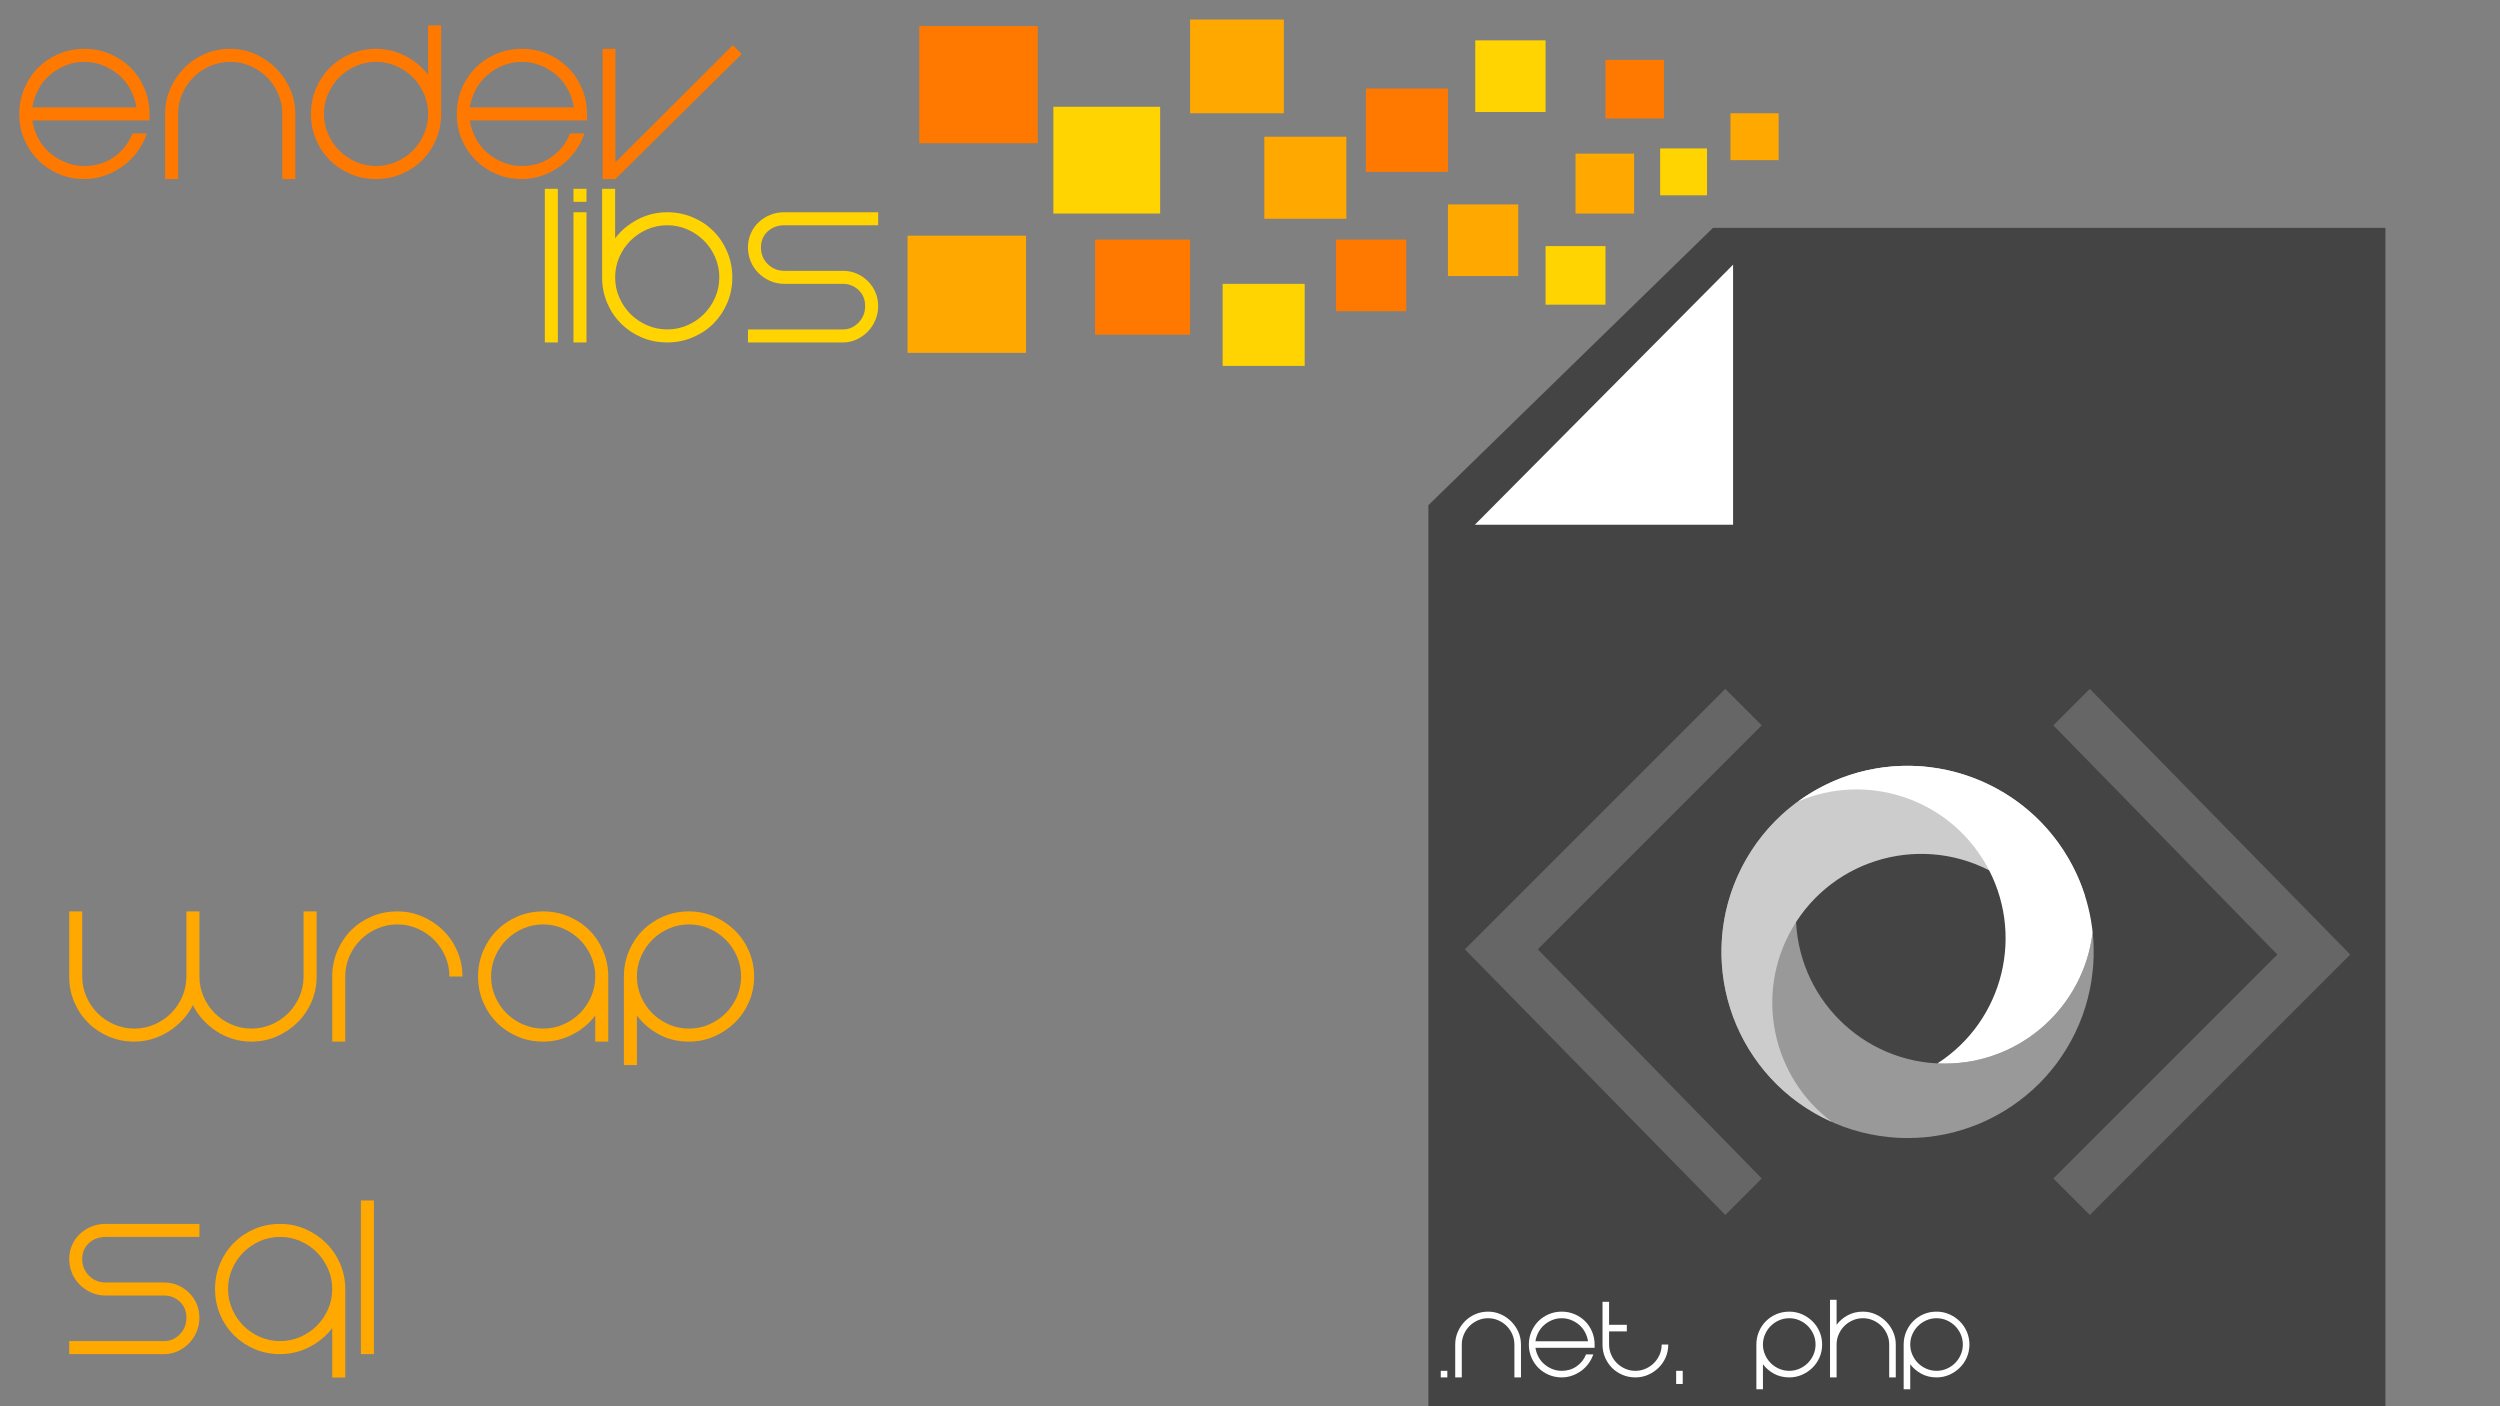 <?xml version="1.0" encoding="iso-8859-1"?>
<!-- Generator: Adobe Illustrator 16.0.0, SVG Export Plug-In . SVG Version: 6.00 Build 0)  -->
<!DOCTYPE svg PUBLIC "-//W3C//DTD SVG 1.1//EN" "http://www.w3.org/Graphics/SVG/1.1/DTD/svg11.dtd">
<svg version="1.1" id="Layer_1" xmlns="http://www.w3.org/2000/svg" xmlns:xlink="http://www.w3.org/1999/xlink" x="0px" y="0px"
	 width="1920px" height="1080px" viewBox="0 0 1920 1080" style="enable-background:new 0 0 1920 1080;" xml:space="preserve">
<rect x="0" y="0" width="1920" height="1080" fill="#808080" stroke="none"/>
<g>
	<polygon style="fill:#444444;" points="1315.577,175 1097,387.98 1097,1081 1832,1081 1832,175 	"/>
	<polygon style="fill:#FFFFFF;" points="1331,403 1331,203.276 1132.696,403 	"/>
	<g>
		<g>
			<path style="fill:#999999;" d="M1493.583,816.834c-63.145,0-114.332-51.188-114.332-114.33
				c0-58.58,44.056-106.869,100.841-113.543c-4.959-0.521-9.995-0.788-15.092-0.788c-78.929,0-142.914,63.983-142.914,142.913
				S1386.071,874,1465,874s142.913-63.984,142.913-142.914c0-5.098-0.267-10.133-0.788-15.092
				C1600.45,772.779,1552.161,816.834,1493.583,816.834z"/>
			<path style="fill:#CCCCCC;" d="M1578.359,688.441h23.043c-10.321-33.043-32.604-62.449-64.946-81.123
				c-68.354-39.463-155.759-16.043-195.224,52.311c-39.464,68.354-16.044,155.76,52.311,195.223
				c4.415,2.549,8.908,4.836,13.464,6.865c-45.84-34.174-59.849-98.021-30.559-148.752c31.572-54.684,101.494-73.42,156.179-41.848
				c20.603,11.895,36.103,29.234,45.732,49.152V688.441z"/>
			<g>
				<path style="fill:#FFFFFF;" d="M1348.972,814.541c12.088,16.848,27.33,30.383,44.436,40.26
					C1375.903,844.65,1360.753,830.891,1348.972,814.541z"/>
				<path style="fill:#FFFFFF;" d="M1524.969,663.459c30.625,53.045,13.913,120.43-37.029,153.238
					c1.869,0.09,3.751,0.137,5.644,0.137c58.578,0,106.867-44.055,113.542-100.84c0.521,4.959,0.788,9.994,0.788,15.092
					c0,4.852-0.242,9.645-0.715,14.371c2.938-28.828-2.836-58.814-18.432-85.828c-39.464-68.354-126.869-91.773-195.224-52.311
					c-4.414,2.549-8.642,5.299-12.676,8.229C1433.382,592.936,1495.679,612.729,1524.969,663.459z"/>
				<path style="fill:#FFFFFF;" d="M1465,874c-4.812,0-9.567-0.238-14.257-0.703c16.954,1.715,34.307,0.414,51.217-4.123
					C1490.172,872.32,1477.78,874,1465,874z"/>
				<path style="fill:#FFFFFF;" d="M1548.547,847.047c16.844-12.105,30.371-27.365,40.236-44.488
					C1578.645,820.08,1564.894,835.25,1548.547,847.047z"/>
			</g>
		</g>
		<g>
			<path style="fill:#666666;" d="M1353.018,905.086l-28,28l-200-204l200-200l28,28l-172,172L1353.018,905.086z"/>
			<path style="fill:#666666;" d="M1576.982,557.086l28-28l200,204l-200,200l-28-28l172-172L1576.982,557.086z"/>
		</g>
	</g>
</g>
<g>
	<rect x="706" y="20" style="fill:#FF7900;" width="91" height="90"/>
	<rect x="809" y="82" style="fill:#FFD400;" width="82" height="82"/>
	<rect x="697" y="181" style="fill:#FFA800;" width="91" height="90"/>
	<rect x="841" y="184" style="fill:#FF7900;" width="73" height="73"/>
	<rect x="914" y="15" style="fill:#FFA800;" width="72" height="72"/>
	<rect x="971" y="105" style="fill:#FFA800;" width="63" height="63"/>
	<rect x="939" y="218" style="fill:#FFD400;" width="63" height="63"/>
	<rect x="1026" y="184" style="fill:#FF7900;" width="54" height="55"/>
	<rect x="1049" y="68" style="fill:#FF7900;" width="63" height="64"/>
	<rect x="1133" y="31" style="fill:#FFD400;" width="54" height="55"/>
	<rect x="1187" y="189" style="fill:#FFD400;" width="46" height="45"/>
	<rect x="1112" y="157" style="fill:#FFA800;" width="54" height="55"/>
	<rect x="1210" y="118" style="fill:#FFA800;" width="45" height="46"/>
	<rect x="1275" y="114" style="fill:#FFD400;" width="36" height="36"/>
	<rect x="1329" y="87" style="fill:#FFA800;" width="37" height="36"/>
	<rect x="1233" y="46" style="fill:#FF7900;" width="45" height="45"/>
</g>
<g>
	<path style="fill:#FF7900;" d="M64.804,127.499c8.531,0,16.065-2.266,22.6-6.8c6.531-4.531,11.331-10.6,14.4-18.2h11
		c-1.734,5.069-4.169,9.734-7.3,14c-3.135,4.269-6.8,7.935-11,11c-4.2,3.069-8.834,5.5-13.9,7.3c-5.068,1.8-10.334,2.7-15.8,2.7
		c-7.069,0-13.634-1.3-19.7-3.9c-6.068-2.6-11.334-6.131-15.8-10.6c-4.469-4.466-8-9.731-10.6-15.8c-2.6-6.066-3.9-12.631-3.9-19.7
		c0-6.931,1.3-13.466,3.9-19.6c2.6-6.131,6.131-11.431,10.6-15.9c4.466-4.466,9.731-8,15.8-10.6c6.066-2.6,12.631-3.9,19.7-3.9
		c6.931,0,13.466,1.3,19.6,3.9c6.131,2.6,11.431,6.134,15.9,10.6c4.466,4.469,8,9.769,10.6,15.9c2.6,6.134,3.9,12.669,3.9,19.6v5
		h-18h-72c0.8,5.069,2.366,9.734,4.7,14c2.331,4.269,5.3,7.935,8.9,11c3.6,3.069,7.631,5.5,12.1,7.3
		C54.969,126.599,59.735,127.499,64.804,127.499z M64.804,47.499c-5.069,0-9.834,0.9-14.3,2.7c-4.469,1.8-8.5,4.234-12.1,7.3
		c-3.6,3.069-6.569,6.769-8.9,11.1c-2.334,4.334-3.9,8.969-4.7,13.9h80c-0.8-4.931-2.369-9.565-4.7-13.9
		c-2.334-4.332-5.3-8.031-8.9-11.1c-3.6-3.065-7.668-5.5-12.2-7.3C74.469,48.399,69.735,47.499,64.804,47.499z"/>
	<path style="fill:#FF7900;" d="M176.803,37.499c6.8,0,13.2,1.334,19.2,4c6,2.669,11.3,6.3,15.9,10.9s8.231,9.9,10.9,15.9
		c2.666,6,4,12.4,4,19.2v50h-10v-50c0-5.466-1.069-10.631-3.2-15.5c-2.134-4.866-5-9.1-8.6-12.7c-3.6-3.6-7.834-6.465-12.7-8.6
		c-4.869-2.131-10.034-3.2-15.5-3.2c-5.469,0-10.634,1.069-15.5,3.2c-4.869,2.134-9.1,5-12.7,8.6c-3.6,3.6-6.469,7.834-8.6,12.7
		c-2.135,4.869-3.2,10.034-3.2,15.5v50h-10v-50c0-6.8,1.3-13.2,3.9-19.2s6.131-11.3,10.6-15.9c4.466-4.6,9.731-8.231,15.8-10.9
		C163.169,38.833,169.734,37.499,176.803,37.499z"/>
	<path style="fill:#FF7900;" d="M238.803,87.499c0-6.931,1.3-13.466,3.9-19.6c2.6-6.131,6.131-11.431,10.6-15.9
		c4.466-4.466,9.731-8,15.8-10.6c6.066-2.6,12.631-3.9,19.7-3.9c8,0,15.531,1.834,22.6,5.5c7.065,3.669,12.866,8.5,17.4,14.5v-38h10
		v68c0,7.069-1.3,13.634-3.9,19.7c-2.6,6.068-6.134,11.334-10.6,15.8c-4.469,4.469-9.769,8-15.9,10.6
		c-6.134,2.6-12.669,3.9-19.6,3.9c-7.069,0-13.634-1.3-19.7-3.9c-6.068-2.6-11.334-6.131-15.8-10.6c-4.469-4.466-8-9.731-10.6-15.8
		C240.103,101.133,238.803,94.568,238.803,87.499z M248.803,87.499c0,5.469,1.065,10.634,3.2,15.5c2.131,4.869,5,9.1,8.6,12.7
		c3.6,3.6,7.832,6.469,12.7,8.6c4.866,2.135,10.031,3.2,15.5,3.2c5.466,0,10.631-1.065,15.5-3.2c4.866-2.131,9.1-5,12.7-8.6
		c3.6-3.6,6.465-7.832,8.6-12.7c2.131-4.866,3.2-10.031,3.2-15.5c0-5.466-1.069-10.631-3.2-15.5c-2.134-4.866-5-9.1-8.6-12.7
		c-3.6-3.6-7.834-6.465-12.7-8.6c-4.869-2.131-10.034-3.2-15.5-3.2c-5.469,0-10.634,1.069-15.5,3.2c-4.869,2.134-9.1,5-12.7,8.6
		c-3.6,3.6-6.469,7.834-8.6,12.7C249.868,76.868,248.803,82.033,248.803,87.499z"/>
	<path style="fill:#FF7900;" d="M400.802,127.499c8.531,0,16.065-2.266,22.6-6.8c6.531-4.531,11.331-10.6,14.4-18.2h11
		c-1.734,5.069-4.169,9.734-7.3,14c-3.135,4.269-6.8,7.935-11,11c-4.2,3.069-8.834,5.5-13.9,7.3c-5.068,1.8-10.334,2.7-15.8,2.7
		c-7.069,0-13.634-1.3-19.7-3.9c-6.068-2.6-11.334-6.131-15.8-10.6c-4.469-4.466-8-9.731-10.6-15.8c-2.6-6.066-3.9-12.631-3.9-19.7
		c0-6.931,1.3-13.466,3.9-19.6c2.6-6.131,6.131-11.431,10.6-15.9c4.466-4.466,9.731-8,15.8-10.6c6.066-2.6,12.631-3.9,19.7-3.9
		c6.931,0,13.466,1.3,19.6,3.9c6.131,2.6,11.431,6.134,15.9,10.6c4.466,4.469,8,9.769,10.6,15.9c2.6,6.134,3.9,12.669,3.9,19.6v5
		h-18h-72c0.8,5.069,2.366,9.734,4.7,14c2.331,4.269,5.3,7.935,8.9,11c3.6,3.069,7.631,5.5,12.1,7.3
		C390.968,126.599,395.733,127.499,400.802,127.499z M400.802,47.499c-5.069,0-9.834,0.9-14.3,2.7c-4.469,1.8-8.5,4.234-12.1,7.3
		c-3.6,3.069-6.569,6.769-8.9,11.1c-2.334,4.334-3.9,8.969-4.7,13.9h80c-0.8-4.931-2.369-9.565-4.7-13.9
		c-2.334-4.332-5.3-8.031-8.9-11.1c-3.6-3.065-7.668-5.5-12.2-7.3C410.468,48.399,405.733,47.499,400.802,47.499z"/>
	<path style="fill:#FF7900;" d="M472.602,137.499h-9.8v-100h9.8v87.2l90.2-90l6.8,6.8L472.602,137.499z"/>
</g>
<g>
	<path style="fill:#FFD400;" d="M418.433,263.003v-118h10v118H418.433z"/>
	<path style="fill:#FFD400;" d="M440.43,155.003v-10h10v10H440.43z M440.43,263.003v-100h10v100H440.43z"/>
	<path style="fill:#FFD400;" d="M512.427,163.003c6.931,0,13.466,1.3,19.6,3.9c6.131,2.6,11.431,6.134,15.9,10.6
		c4.466,4.469,8,9.769,10.6,15.9c2.6,6.134,3.9,12.669,3.9,19.6c0,7.069-1.3,13.634-3.9,19.7c-2.6,6.068-6.134,11.334-10.6,15.8
		c-4.469,4.469-9.769,8-15.9,10.6c-6.134,2.601-12.669,3.9-19.6,3.9c-7.069,0-13.634-1.3-19.7-3.9
		c-6.068-2.6-11.334-6.131-15.8-10.6c-4.469-4.466-8-9.731-10.6-15.8c-2.6-6.066-3.9-12.631-3.9-19.7v-68h10v38
		c4.531-6,10.331-10.831,17.4-14.5C496.893,164.837,504.427,163.003,512.427,163.003z M512.427,253.003
		c5.466,0,10.631-1.065,15.5-3.2c4.866-2.131,9.1-5,12.7-8.6c3.6-3.601,6.465-7.832,8.6-12.7c2.131-4.866,3.2-10.031,3.2-15.5
		c0-5.466-1.069-10.631-3.2-15.5c-2.134-4.866-5-9.1-8.6-12.7c-3.6-3.6-7.834-6.465-12.7-8.6c-4.869-2.131-10.034-3.2-15.5-3.2
		c-5.469,0-10.634,1.069-15.5,3.2c-4.869,2.134-9.1,5-12.7,8.6c-3.6,3.6-6.469,7.834-8.6,12.7c-2.135,4.869-3.2,10.034-3.2,15.5
		c0,5.469,1.065,10.634,3.2,15.5c2.131,4.869,5,9.1,8.6,12.7c3.6,3.6,7.832,6.469,12.7,8.6
		C501.792,251.938,506.958,253.003,512.427,253.003z"/>
	<path style="fill:#FFD400;" d="M589.626,177.703c-3.469,3.134-5.2,7.234-5.2,12.3c0,5.069,1.731,9.334,5.2,12.8
		c3.465,3.469,7.731,5.2,12.8,5.2h22h23c3.731,0,7.231,0.7,10.5,2.1c3.266,1.4,6.131,3.334,8.6,5.8c2.465,2.469,4.4,5.334,5.8,8.6
		c1.4,3.269,2.1,6.769,2.1,10.5c0,3.734-0.7,7.3-2.1,10.7c-1.4,3.399-3.334,6.368-5.8,8.899c-2.469,2.535-5.334,4.569-8.6,6.101
		c-3.269,1.534-6.769,2.3-10.5,2.3h-73v-10h73c4.531,0,8.5-1.731,11.9-5.2c3.4-3.466,5.1-7.731,5.1-12.8c0-5.065-1.7-9.166-5.1-12.3
		c-3.4-3.131-7.369-4.7-11.9-4.7h-23h-22c-4,0-7.7-0.766-11.1-2.3c-3.4-1.531-6.369-3.566-8.9-6.1c-2.534-2.531-4.5-5.5-5.9-8.9
		c-1.4-3.4-2.1-6.966-2.1-10.7c0-3.731,0.7-7.231,2.1-10.5c1.4-3.266,3.366-6.131,5.9-8.6c2.531-2.465,5.5-4.4,8.9-5.8
		s7.1-2.1,11.1-2.1h72v10h-72C597.357,173.003,593.092,174.572,589.626,177.703z"/>
</g>
<g>
	<path style="fill:#FFA800;" d="M103.155,799.956c-7.069,0-13.634-1.3-19.7-3.899c-6.068-2.601-11.334-6.132-15.8-10.601
		c-4.469-4.466-8-9.731-10.6-15.8c-2.6-6.066-3.9-12.631-3.9-19.7v-50h10v50c0,5.469,1.065,10.634,3.2,15.5
		c2.131,4.868,5,9.101,8.6,12.7c3.6,3.6,7.832,6.469,12.7,8.6c4.866,2.135,10.031,3.2,15.5,3.2c5.466,0,10.631-1.065,15.5-3.2
		c4.866-2.131,9.1-5,12.7-8.6c3.6-3.6,6.465-7.832,8.6-12.7c2.131-4.866,3.2-10.031,3.2-15.5v-50h10v50
		c0,5.469,1.065,10.634,3.2,15.5c2.131,4.868,5,9.101,8.6,12.7c3.6,3.6,7.832,6.469,12.7,8.6c4.866,2.135,10.031,3.2,15.5,3.2
		c5.466,0,10.631-1.065,15.5-3.2c4.866-2.131,9.1-5,12.7-8.6c3.6-3.6,6.465-7.832,8.6-12.7c2.131-4.866,3.2-10.031,3.2-15.5v-50h10
		v50c0,7.069-1.334,13.634-4,19.7c-2.669,6.068-6.3,11.334-10.9,15.8c-4.6,4.469-9.9,8-15.9,10.601c-6,2.6-12.4,3.899-19.2,3.899
		c-5.069,0-9.869-0.7-14.4-2.101c-4.535-1.399-8.734-3.365-12.6-5.899c-3.869-2.531-7.334-5.5-10.4-8.899
		c-3.069-3.4-5.6-7.101-7.6-11.101c-2,4-4.569,7.7-7.7,11.101c-3.134,3.399-6.668,6.368-10.6,8.899
		c-3.935,2.534-8.169,4.5-12.7,5.899C112.621,799.256,107.955,799.956,103.155,799.956z"/>
	<path style="fill:#FFA800;" d="M305.154,699.956c6.8,0,13.2,1.3,19.2,3.899c6,2.601,11.3,6.135,15.9,10.601
		c4.6,4.469,8.231,9.769,10.9,15.899c2.666,6.135,4,12.67,4,19.601h-10c0-5.466-1.069-10.632-3.2-15.5
		c-2.134-4.866-5-9.101-8.6-12.7c-3.6-3.6-7.834-6.465-12.7-8.6c-4.869-2.131-10.034-3.2-15.5-3.2c-5.469,0-10.634,1.069-15.5,3.2
		c-4.869,2.135-9.1,5-12.7,8.6c-3.6,3.6-6.469,7.834-8.6,12.7c-2.135,4.868-3.2,10.034-3.2,15.5v50h-10v-50
		c0-6.931,1.3-13.466,3.9-19.601c2.6-6.131,6.131-11.431,10.6-15.899c4.466-4.466,9.731-8,15.8-10.601
		C291.52,701.256,298.085,699.956,305.154,699.956z"/>
	<path style="fill:#FFA800;" d="M417.154,699.956c6.931,0,13.466,1.3,19.6,3.899c6.131,2.601,11.431,6.135,15.9,10.601
		c4.466,4.469,8,9.769,10.6,15.899c2.6,6.135,3.9,12.67,3.9,19.601v50h-10v-20c-4.534,6-10.334,10.835-17.4,14.5
		c-7.069,3.669-14.6,5.5-22.6,5.5c-7.069,0-13.634-1.3-19.7-3.899c-6.068-2.601-11.334-6.132-15.8-10.601
		c-4.469-4.466-8-9.731-10.6-15.8c-2.6-6.066-3.9-12.631-3.9-19.7c0-6.931,1.3-13.466,3.9-19.601
		c2.6-6.131,6.131-11.431,10.6-15.899c4.466-4.466,9.731-8,15.8-10.601C403.52,701.256,410.085,699.956,417.154,699.956z
		 M417.154,789.956c5.466,0,10.631-1.065,15.5-3.2c4.866-2.131,9.1-5,12.7-8.6c3.6-3.6,6.465-7.832,8.6-12.7
		c2.131-4.866,3.2-10.031,3.2-15.5c0-5.466-1.069-10.632-3.2-15.5c-2.134-4.866-5-9.101-8.6-12.7c-3.6-3.6-7.834-6.465-12.7-8.6
		c-4.869-2.131-10.034-3.2-15.5-3.2c-5.469,0-10.634,1.069-15.5,3.2c-4.869,2.135-9.1,5-12.7,8.6c-3.6,3.6-6.469,7.834-8.6,12.7
		c-2.135,4.868-3.2,10.034-3.2,15.5c0,5.469,1.065,10.634,3.2,15.5c2.131,4.868,5,9.101,8.6,12.7c3.6,3.6,7.832,6.469,12.7,8.6
		C406.52,788.891,411.685,789.956,417.154,789.956z"/>
	<path style="fill:#FFA800;" d="M579.153,749.956c0,7.069-1.334,13.634-4,19.7c-2.669,6.068-6.3,11.334-10.9,15.8
		c-4.6,4.469-9.9,8-15.9,10.601c-6,2.6-12.4,3.899-19.2,3.899c-8.534,0-16.2-1.831-23-5.5c-6.8-3.665-12.469-8.5-17-14.5v38h-10v-68
		c0-6.931,1.3-13.466,3.9-19.601c2.6-6.131,6.131-11.431,10.6-15.899c4.466-4.466,9.731-8,15.8-10.601
		c6.066-2.6,12.631-3.899,19.7-3.899c6.8,0,13.2,1.3,19.2,3.899c6,2.601,11.3,6.135,15.9,10.601c4.6,4.469,8.231,9.769,10.9,15.899
		C577.819,736.49,579.153,743.025,579.153,749.956z M569.153,749.956c0-5.466-1.069-10.632-3.2-15.5c-2.134-4.866-5-9.101-8.6-12.7
		c-3.6-3.6-7.834-6.465-12.7-8.6c-4.869-2.131-10.034-3.2-15.5-3.2c-5.469,0-10.634,1.069-15.5,3.2c-4.869,2.135-9.1,5-12.7,8.6
		c-3.6,3.6-6.469,7.834-8.6,12.7c-2.135,4.868-3.2,10.034-3.2,15.5c0,5.469,1.065,10.634,3.2,15.5c2.131,4.868,5,9.101,8.6,12.7
		c3.6,3.6,7.832,6.469,12.7,8.6c4.866,2.135,10.031,3.2,15.5,3.2c5.466,0,10.631-1.065,15.5-3.2c4.866-2.131,9.1-5,12.7-8.6
		c3.6-3.6,6.465-7.832,8.6-12.7C568.084,760.59,569.153,755.425,569.153,749.956z"/>
	<path style="fill:#FFA800;" d="M68.355,954.656c-3.469,3.134-5.2,7.234-5.2,12.3c0,5.068,1.731,9.334,5.2,12.8
		c3.465,3.469,7.731,5.2,12.8,5.2h22h23c3.731,0,7.231,0.7,10.5,2.1c3.266,1.4,6.131,3.335,8.6,5.801c2.465,2.469,4.4,5.334,5.8,8.6
		c1.4,3.269,2.1,6.769,2.1,10.5c0,3.734-0.7,7.3-2.1,10.7c-1.4,3.399-3.334,6.368-5.8,8.899c-2.469,2.535-5.334,4.569-8.6,6.101
		c-3.269,1.534-6.769,2.3-10.5,2.3h-73v-10h73c4.531,0,8.5-1.731,11.9-5.2c3.4-3.466,5.1-7.731,5.1-12.8c0-5.065-1.7-9.166-5.1-12.3
		c-3.4-3.132-7.369-4.7-11.9-4.7h-23h-22c-4,0-7.7-0.766-11.1-2.3c-3.4-1.531-6.369-3.565-8.9-6.101c-2.534-2.531-4.5-5.5-5.9-8.899
		c-1.4-3.4-2.1-6.966-2.1-10.7c0-3.731,0.7-7.231,2.1-10.5c1.4-3.266,3.366-6.131,5.9-8.6c2.531-2.466,5.5-4.4,8.9-5.801
		c3.4-1.399,7.1-2.1,11.1-2.1h72v10h-72C76.086,949.956,71.821,951.524,68.355,954.656z"/>
	<path style="fill:#FFA800;" d="M215.155,1039.956c-7.069,0-13.634-1.3-19.7-3.9c-6.068-2.6-11.334-6.131-15.8-10.6
		c-4.469-4.466-8-9.731-10.6-15.8c-2.6-6.065-3.9-12.632-3.9-19.7c0-6.932,1.3-13.466,3.9-19.6c2.6-6.132,6.131-11.432,10.6-15.9
		c4.466-4.466,9.731-8,15.8-10.6c6.066-2.601,12.631-3.9,19.7-3.9c6.8,0,13.2,1.3,19.2,3.9c6,2.6,11.3,6.134,15.9,10.6
		c4.6,4.469,8.231,9.769,10.9,15.9c2.666,6.134,4,12.668,4,19.6v68h-10v-38c-4.534,6-10.334,10.834-17.4,14.5
		C230.686,1038.125,223.155,1039.956,215.155,1039.956z M215.155,949.956c-5.469,0-10.634,1.068-15.5,3.2
		c-4.869,2.134-9.1,5-12.7,8.6c-3.6,3.601-6.469,7.835-8.6,12.7c-2.135,4.869-3.2,10.034-3.2,15.5c0,5.469,1.065,10.635,3.2,15.5
		c2.131,4.869,5,9.1,8.6,12.7c3.6,3.6,7.832,6.469,12.7,8.6c4.866,2.135,10.031,3.2,15.5,3.2c5.466,0,10.631-1.065,15.5-3.2
		c4.866-2.131,9.1-5,12.7-8.6c3.6-3.601,6.465-7.831,8.6-12.7c2.131-4.865,3.2-10.031,3.2-15.5c0-5.466-1.069-10.631-3.2-15.5
		c-2.134-4.865-5-9.1-8.6-12.7c-3.6-3.6-7.834-6.466-12.7-8.6C225.786,951.024,220.621,949.956,215.155,949.956z"/>
	<path style="fill:#FFA800;" d="M277.154,1039.956v-118h10v118H277.154z"/>
</g>
<g>
	<path style="fill:#FFFFFF;" d="M1111.55,1057.844h-5.05v-5.05h5.05V1057.844z"/>
	<path style="fill:#FFFFFF;" d="M1142.858,1007.344c3.435,0,6.666,0.674,9.696,2.02c3.029,1.348,5.706,3.182,8.029,5.505
		c2.322,2.323,4.156,4.999,5.504,8.03c1.347,3.029,2.021,6.262,2.021,9.695v25.25h-5.05v-25.25c0-2.76-0.54-5.369-1.616-7.828
		c-1.077-2.457-2.524-4.595-4.343-6.413c-1.818-1.817-3.957-3.265-6.414-4.343c-2.459-1.076-5.066-1.616-7.827-1.616
		c-2.762,0-5.37,0.54-7.827,1.616c-2.459,1.078-4.596,2.525-6.414,4.343c-1.818,1.818-3.267,3.956-4.343,6.413
		c-1.077,2.459-1.616,5.068-1.616,7.828v25.25h-5.05v-25.25c0-3.434,0.657-6.666,1.97-9.695c1.313-3.031,3.096-5.707,5.353-8.03
		c2.255-2.323,4.915-4.157,7.979-5.505C1135.973,1008.018,1139.289,1007.344,1142.858,1007.344z"/>
	<path style="fill:#FFFFFF;" d="M1199.418,1052.794c4.309,0,8.113-1.145,11.413-3.435c3.298-2.288,5.722-5.353,7.272-9.19h5.555
		c-0.876,2.56-2.105,4.915-3.687,7.069c-1.583,2.156-3.435,4.008-5.556,5.556c-2.121,1.55-4.461,2.777-7.02,3.687
		c-2.559,0.908-5.219,1.363-7.979,1.363c-3.57,0-6.885-0.656-9.949-1.97s-5.723-3.097-7.979-5.353s-4.039-4.914-5.353-7.979
		s-1.97-6.379-1.97-9.949c0-3.5,0.656-6.801,1.97-9.898c1.313-3.096,3.097-5.772,5.353-8.029c2.256-2.255,4.914-4.039,7.979-5.353
		s6.379-1.97,9.949-1.97c3.5,0,6.801,0.656,9.898,1.97c3.096,1.313,5.772,3.098,8.029,5.353c2.255,2.257,4.039,4.934,5.353,8.029
		c1.313,3.098,1.97,6.398,1.97,9.898v2.525h-9.09h-36.36c0.404,2.56,1.194,4.916,2.374,7.07c1.177,2.154,2.676,4.006,4.494,5.555
		s3.854,2.777,6.11,3.686C1194.451,1052.34,1196.858,1052.794,1199.418,1052.794z M1199.418,1012.394
		c-2.56,0-4.967,0.454-7.222,1.364c-2.257,0.908-4.292,2.138-6.11,3.686c-1.818,1.551-3.317,3.418-4.494,5.605
		c-1.18,2.189-1.97,4.529-2.374,7.02h40.4c-0.404-2.49-1.196-4.83-2.374-7.02c-1.179-2.188-2.676-4.055-4.494-5.605
		c-1.818-1.548-3.873-2.777-6.161-3.686C1204.299,1012.848,1201.908,1012.394,1199.418,1012.394z"/>
	<path style="fill:#FFFFFF;" d="M1281.228,1032.594c0,3.57-0.674,6.885-2.021,9.949c-1.348,3.064-3.182,5.723-5.504,7.979
		c-2.323,2.256-5,4.039-8.029,5.353c-3.03,1.313-6.262,1.97-9.696,1.97c-3.569,0-6.886-0.656-9.948-1.97
		c-3.064-1.313-5.725-3.097-7.979-5.353c-2.257-2.256-4.04-4.914-5.353-7.979s-1.97-6.379-1.97-9.949v-32.825h5.05v17.675h13.635
		v5.051h-13.635v10.1c0,2.762,0.539,5.37,1.616,7.828c1.076,2.458,2.524,4.595,4.343,6.413c1.818,1.817,3.955,3.267,6.414,4.343
		c2.457,1.078,5.065,1.616,7.827,1.616c2.761,0,5.368-0.538,7.827-1.616c2.457-1.076,4.596-2.525,6.414-4.343
		c1.818-1.818,3.266-3.955,4.343-6.413c1.076-2.458,1.616-5.066,1.616-7.828H1281.228z"/>
	<path style="fill:#FFFFFF;" d="M1292.337,1062.894h-5.05v-10.1h5.05V1062.894z"/>
	<path style="fill:#FFFFFF;" d="M1399.396,1032.594c0,3.57-0.674,6.885-2.021,9.949c-1.348,3.064-3.182,5.723-5.504,7.979
		c-2.323,2.256-5,4.039-8.029,5.353c-3.03,1.313-6.262,1.97-9.696,1.97c-4.31,0-8.181-0.925-11.615-2.777
		c-3.434-1.852-6.296-4.293-8.585-7.322v19.189h-5.05v-34.34c0-3.5,0.657-6.801,1.97-9.898c1.313-3.096,3.096-5.772,5.353-8.029
		c2.255-2.255,4.915-4.039,7.979-5.353c3.063-1.313,6.379-1.97,9.948-1.97c3.435,0,6.666,0.656,9.696,1.97
		c3.029,1.313,5.706,3.098,8.029,5.353c2.322,2.257,4.156,4.934,5.504,8.029C1398.722,1025.793,1399.396,1029.094,1399.396,1032.594
		z M1394.346,1032.594c0-2.76-0.54-5.369-1.616-7.828c-1.077-2.457-2.524-4.595-4.343-6.413c-1.818-1.817-3.957-3.265-6.414-4.343
		c-2.459-1.076-5.066-1.616-7.827-1.616c-2.762,0-5.37,0.54-7.827,1.616c-2.459,1.078-4.596,2.525-6.414,4.343
		c-1.818,1.818-3.267,3.956-4.343,6.413c-1.077,2.459-1.616,5.068-1.616,7.828c0,2.762,0.539,5.37,1.616,7.828
		c1.076,2.458,2.524,4.595,4.343,6.413c1.818,1.817,3.955,3.267,6.414,4.343c2.457,1.078,5.065,1.616,7.827,1.616
		c2.761,0,5.368-0.538,7.827-1.616c2.457-1.076,4.596-2.525,6.414-4.343c1.818-1.818,3.266-3.955,4.343-6.413
		C1393.806,1037.964,1394.346,1035.355,1394.346,1032.594z"/>
	<path style="fill:#FFFFFF;" d="M1430.705,1007.344c3.434,0,6.666,0.674,9.695,2.02c3.031,1.348,5.707,3.182,8.03,5.505
		s4.157,4.999,5.505,8.03c1.346,3.029,2.02,6.262,2.02,9.695v25.25h-5.05v-25.25c0-2.76-0.54-5.369-1.616-7.828
		c-1.078-2.457-2.525-4.595-4.343-6.413c-1.818-1.817-3.956-3.265-6.413-4.343c-2.459-1.076-5.068-1.616-7.828-1.616
		c-2.762,0-5.37,0.54-7.828,1.616c-2.458,1.078-4.595,2.525-6.413,4.343c-1.817,1.818-3.267,3.956-4.343,6.413
		c-1.078,2.459-1.616,5.068-1.616,7.828v25.25h-5.05v-25.25v-34.34h5.05v19.189c2.288-3.029,5.151-5.469,8.585-7.322
		C1422.523,1008.27,1426.395,1007.344,1430.705,1007.344z"/>
	<path style="fill:#FFFFFF;" d="M1512.515,1032.594c0,3.57-0.674,6.885-2.021,9.949c-1.348,3.064-3.182,5.723-5.504,7.979
		c-2.323,2.256-5,4.039-8.029,5.353c-3.03,1.313-6.262,1.97-9.696,1.97c-4.31,0-8.181-0.925-11.615-2.777
		c-3.434-1.852-6.296-4.293-8.585-7.322v19.189h-5.05v-34.34c0-3.5,0.657-6.801,1.97-9.898c1.313-3.096,3.096-5.772,5.353-8.029
		c2.255-2.255,4.915-4.039,7.979-5.353c3.063-1.313,6.379-1.97,9.948-1.97c3.435,0,6.666,0.656,9.696,1.97
		c3.029,1.313,5.706,3.098,8.029,5.353c2.322,2.257,4.156,4.934,5.504,8.029C1511.841,1025.793,1512.515,1029.094,1512.515,1032.594
		z M1507.465,1032.594c0-2.76-0.54-5.369-1.616-7.828c-1.077-2.457-2.524-4.595-4.343-6.413c-1.818-1.817-3.957-3.265-6.414-4.343
		c-2.459-1.076-5.066-1.616-7.827-1.616c-2.762,0-5.37,0.54-7.827,1.616c-2.459,1.078-4.596,2.525-6.414,4.343
		c-1.818,1.818-3.267,3.956-4.343,6.413c-1.077,2.459-1.616,5.068-1.616,7.828c0,2.762,0.539,5.37,1.616,7.828
		c1.076,2.458,2.524,4.595,4.343,6.413c1.818,1.817,3.955,3.267,6.414,4.343c2.457,1.078,5.065,1.616,7.827,1.616
		c2.761,0,5.368-0.538,7.827-1.616c2.457-1.076,4.596-2.525,6.414-4.343c1.818-1.818,3.266-3.955,4.343-6.413
		C1506.925,1037.964,1507.465,1035.355,1507.465,1032.594z"/>
</g>
</svg>
